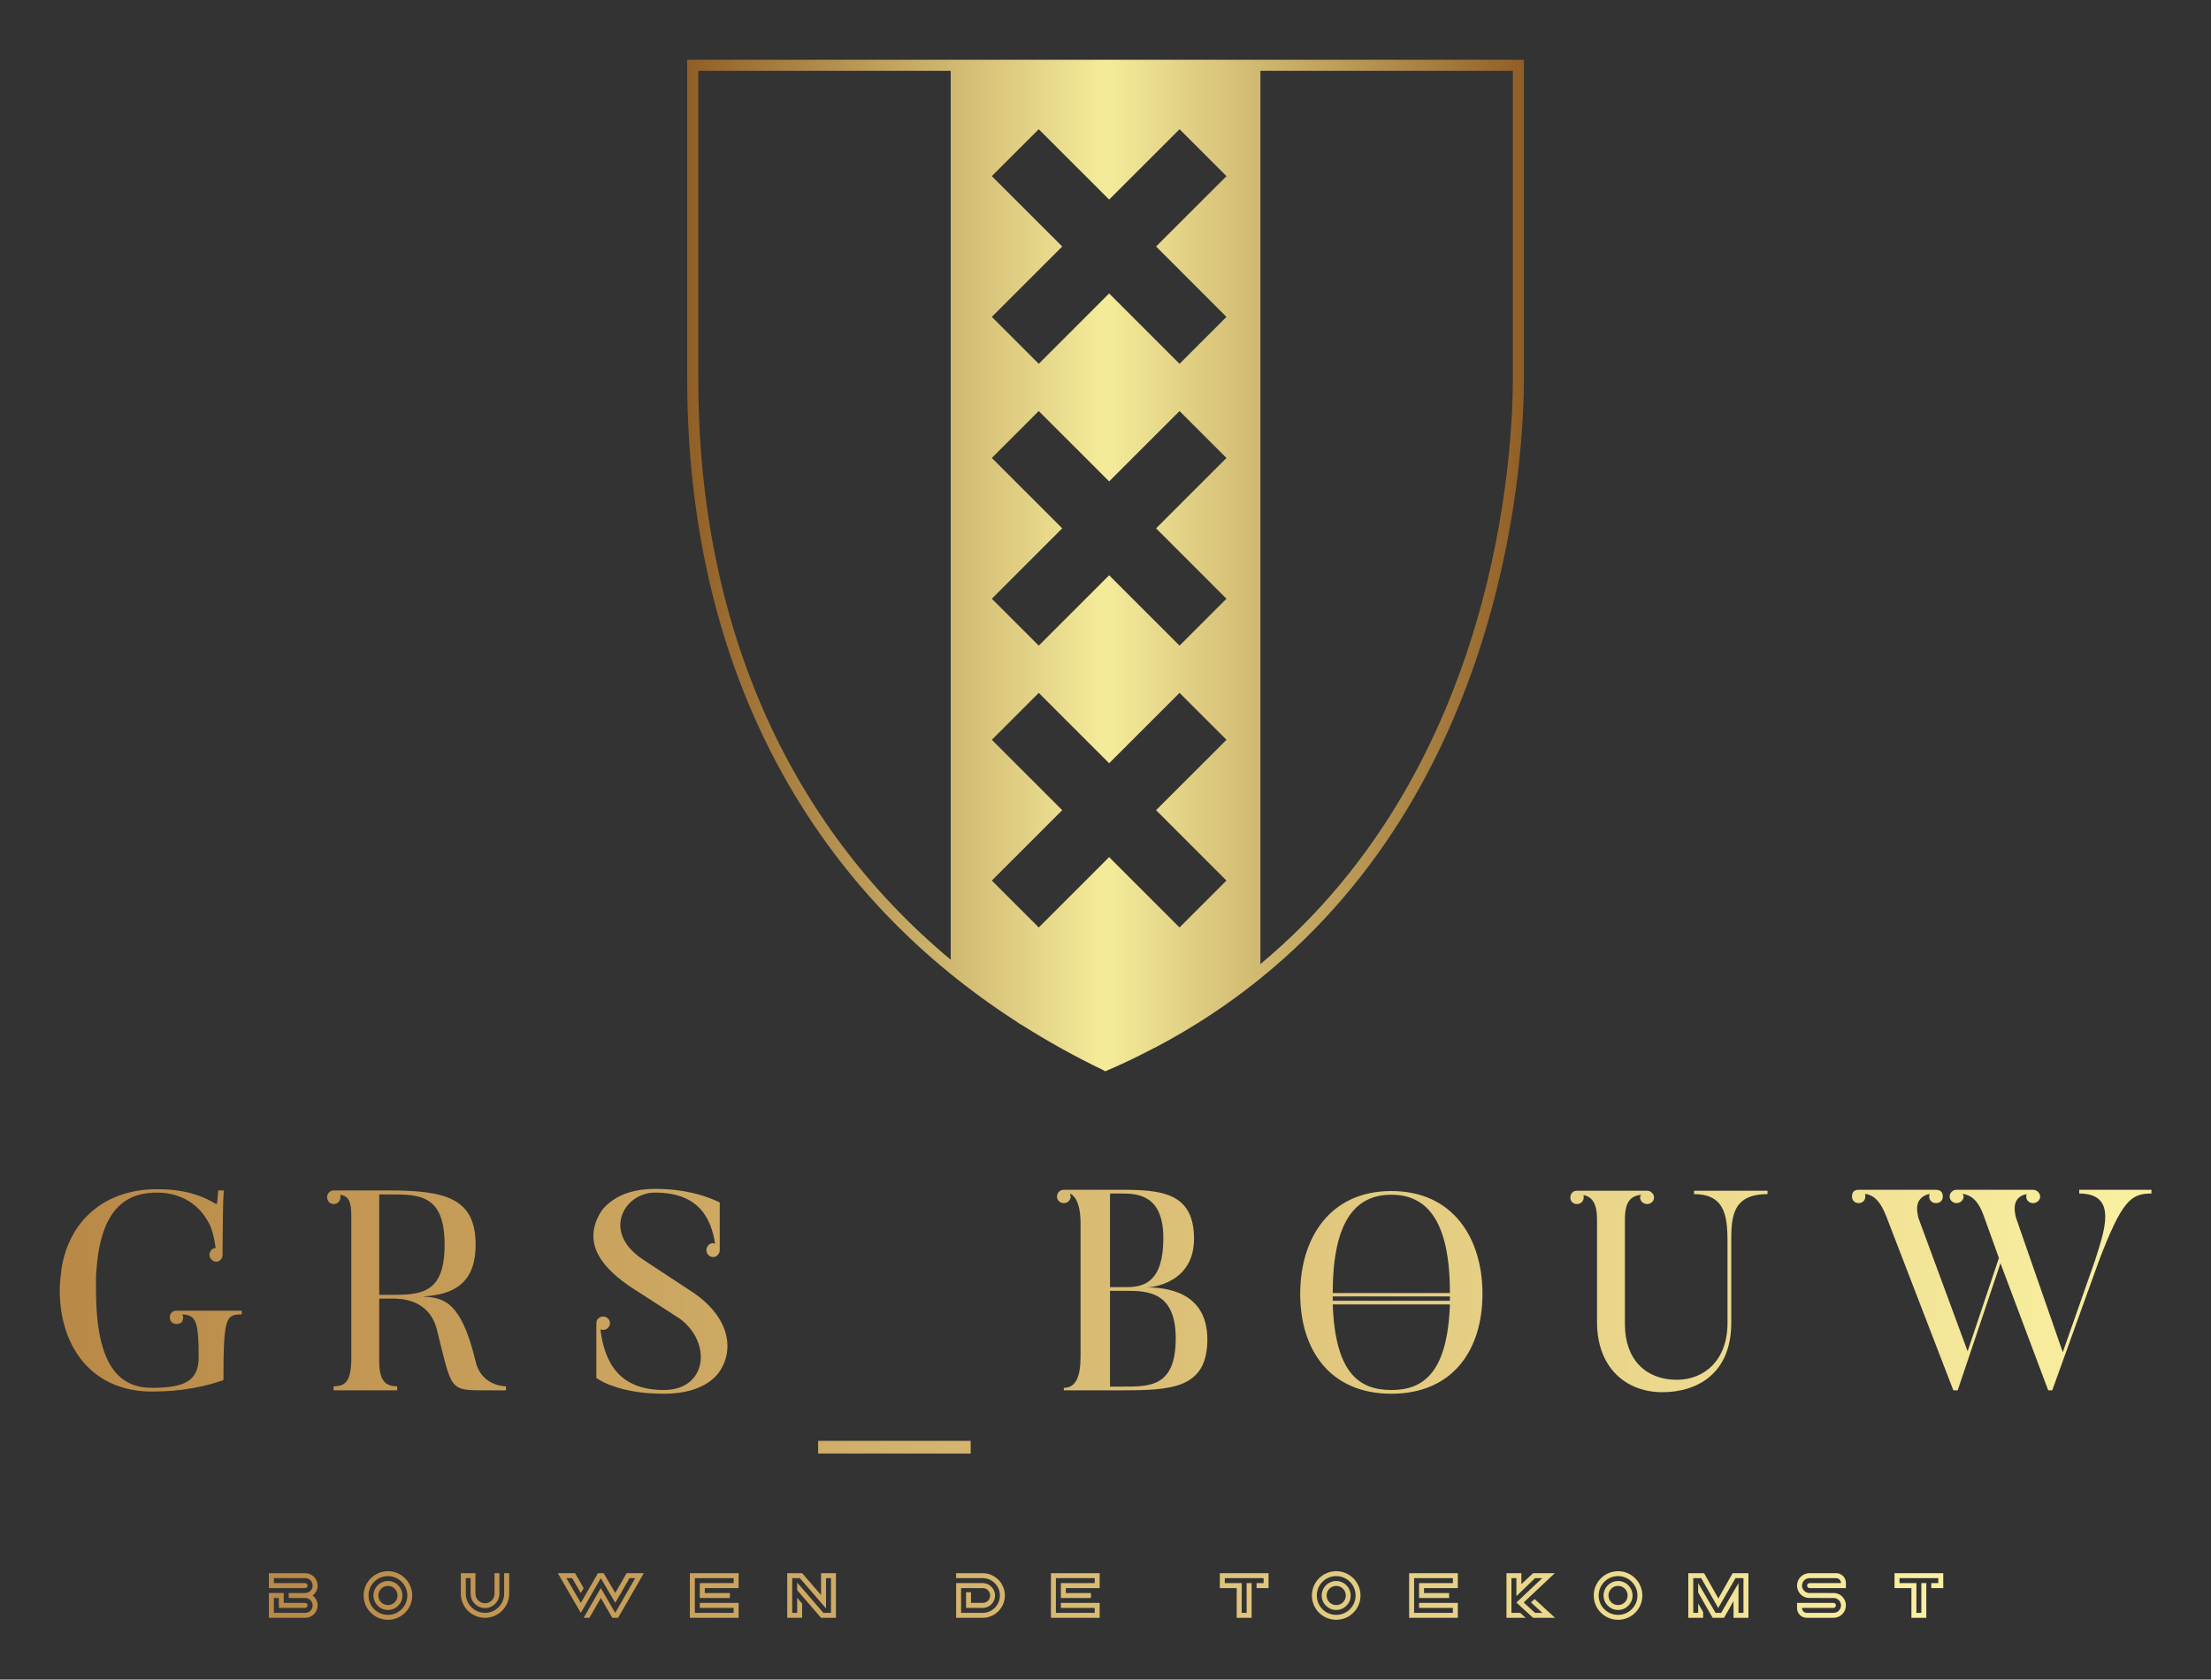 
        <svg xmlns="http://www.w3.org/2000/svg" xmlns:xlink="http://www.w3.org/1999/xlink" version="1.1" width="3171.429" 
        height="2409.664" viewBox="0 0 3171.429 2409.664">
			
			<rect x="0" y="0" width="3171.429" height="2409.664" fill="#333333" stroke="none"/>
			
			<g transform="scale(8.571) translate(10, 10)">
				<defs id="SvgjsDefs2318"><linearGradient id="SvgjsLinearGradient2325"><stop id="SvgjsStop2326" stop-color="#905e26" offset="0"></stop><stop id="SvgjsStop2327" stop-color="#f5ec9b" offset="0.5"></stop><stop id="SvgjsStop2328" stop-color="#905e26" offset="1"></stop></linearGradient><linearGradient id="SvgjsLinearGradient2329"><stop id="SvgjsStop2330" stop-color="#b98947" offset="0"></stop><stop id="SvgjsStop2331" stop-color="#faf0a1" offset="1"></stop></linearGradient><linearGradient id="SvgjsLinearGradient2332"><stop id="SvgjsStop2333" stop-color="#b98947" offset="0"></stop><stop id="SvgjsStop2334" stop-color="#faf0a1" offset="1"></stop></linearGradient></defs><g id="SvgjsG2319" featureKey="symbolFeature-0" transform="matrix(1.851,0,0,1.851,82.469,-7.886)" fill="url(#SvgjsLinearGradient2325)"><path xmlns="http://www.w3.org/2000/svg" d="M12.175,4.261l0,28.842c0,25.425,10.519,45.763,29.823,58.172l0.198,0.147l0.249,0.138c2.315,1.463,4.747,2.82,7.309,4.053  l0.229,0.127l0.22-0.105c0.513-0.22,1.02-0.445,1.518-0.677c0.904-0.418,1.773-0.861,2.633-1.309l0.26-0.124l0.031-0.02  c3.427-1.811,6.488-3.861,9.245-6.076L64,87.354v-0.018C86.508,69.16,87.825,39.615,87.825,33.103V4.261H12.175z M43.961,82.731  l-4.243-4.243l6.364-6.365l-6.365-6.364l4.243-4.243l6.365,6.364l6.365-6.363l4.243,4.243l-6.365,6.363l6.364,6.365l-4.243,4.243  l-6.365-6.364L43.961,82.731z M60.932,27.515l-4.243,4.243l-6.365-6.364l-6.363,6.364l-4.243-4.243l6.364-6.365l-6.365-6.364  l4.243-4.243l6.365,6.364l6.365-6.363l4.243,4.243l-6.365,6.363L60.932,27.515z M43.96,36.029l6.365,6.364l6.365-6.363l4.243,4.243  l-6.365,6.363l6.364,6.365l-4.243,4.243l-6.365-6.364l-6.363,6.364l-4.243-4.243l6.364-6.365l-6.365-6.364L43.96,36.029z   M13.175,33.103l0-27.842H36v80.388C21.166,73.275,13.175,55.123,13.175,33.103z M86.825,33.103c0,6.36-1.274,35-22.825,52.938  V5.261h22.825V33.103z"></path></g><g id="SvgjsG2320" featureKey="nameFeature-0" transform="matrix(1.297,0,0,1.297,-1.245,170.845)" fill="url(#SvgjsLinearGradient2329)"><path d="M16 29.72 l8.44 0 l0 0.48 c-2.04 0 -2.36 0.36 -2.36 8.48 c-2.24 0.8 -5.32 1.48 -9.2 1.48 c-7.84 0 -11.92 -5.84 -11.92 -13.08 c0 -0.96 0.12 -1.96 0.24 -2.88 c1.08 -6.4 5.84 -10.16 12.32 -10.16 c3.24 0 5.6 0.68 7.68 1.96 c0.12 -0.32 0.16 -1.2 0.2 -1.8 l0.72 0 c-0.12 1.8 -0.12 4.12 -0.16 8.24 l0.08 0.08 l-0.08 0 l0 0.04 c0 0.44 -0.36 0.84 -0.8 0.84 c-0.48 0 -0.88 -0.44 -0.88 -0.88 c0 -0.48 0.36 -0.88 0.8 -0.88 c-0.2 -1.32 -0.4 -2.16 -0.72 -2.92 c-1.6 -3.32 -4.52 -4.24 -6.84 -4.24 c-3.36 0 -7.16 1.4 -7.8 9.72 c-0.12 0.92 -0.08 1.88 -0.08 2.88 c0 10.04 3.2 12.6 7.24 12.6 c4.2 0 6 -0.92 6 -3.92 c0 -4.8 -0.36 -5.44 -2.12 -5.56 c0.04 0.12 0.12 0.24 0.12 0.36 c0 0.6 -0.28 0.88 -0.88 0.88 c-0.48 0 -0.84 -0.36 -0.84 -0.88 c0 -0.48 0.36 -0.84 0.84 -0.84 z M54.619 36.28 c0.64 2.72 3 3.2 3.92 3.2 l0 0.52 l-2.76 0 c-4.64 0 -4.2 -0.04 -6.2 -8 c-1.08 -3.84 -4.72 -3.84 -5.72 -3.84 l-1.68 0 l0 8.04 c0 2.52 0.76 3.28 2.32 3.28 l0 0.52 l-8.2 0 l0 -0.52 c1.6 0 2.28 -0.72 2.28 -3.76 l0 -18.24 c0 -1.88 -0.36 -2.56 -1.44 -2.72 c0.04 0.08 0.04 0.2 0.04 0.32 c0 0.48 -0.36 0.88 -0.88 0.88 c-0.48 0 -0.84 -0.4 -0.84 -0.88 s0.36 -0.88 0.84 -0.88 l7 0 c7.32 0 11.32 0.92 11.32 7 c0 5 -2.84 6.48 -6.84 6.68 c2.52 0.2 4.92 0.32 6.84 8.4 z M42.179 27.68 l1.12 0 c4.12 0 7.32 0.04 7.32 -6.48 c0 -6.6 -3.4 -6.48 -7.32 -6.48 l-1.12 0 l0 12.96 z M76.278 23.16 l6.08 4 c4.88 3.16 5.72 7.32 3.8 10.32 c-0.36 0.56 -0.84 1.04 -1.48 1.48 c-1.12 0.76 -2.88 1.48 -5.76 1.48 c-3.04 0 -5.16 -0.48 -6.6 -1 c-0.84 -0.28 -1.56 -0.64 -2.12 -1.04 l0 -7.04 l0.04 0 l-0.04 -0.04 c0 -0.48 0.4 -0.84 0.88 -0.84 c0.44 0 0.88 0.36 0.88 0.84 c0 0.52 -0.44 0.88 -0.88 0.88 c-0.16 0 -0.28 -0.04 -0.36 -0.08 c0.52 4.16 2.32 7.84 8.2 7.84 c5.6 0 6.24 -6.16 2 -9.24 l-6.08 -3.92 c-3.44 -2.28 -6.76 -5.56 -4 -9.92 c0.36 -0.52 0.88 -1 1.52 -1.44 c1.08 -0.76 2.84 -1.44 5.4 -1.44 c2.68 0 4.72 0.44 6.16 0.88 c0.84 0.28 1.6 0.56 2.2 0.88 l0 6.08 l0 0.08 c0 0.44 -0.36 0.88 -0.84 0.88 c-0.52 0 -0.88 -0.44 -0.88 -0.88 c0 -0.48 0.36 -0.92 0.88 -0.92 c0.04 0 0.12 0.08 0.24 0.08 c-0.52 -3.32 -2.12 -6.6 -7.76 -6.6 c-3.96 0 -6.96 5.12 -1.48 8.68 z M98.817 46.52 l19.68 0 l0 1.64 l-19.68 0 l0 -1.64 z M141.196 26.72 c2.4 0 7.84 0.48 7.84 6.72 c0 6.4 -4.76 6.56 -11.16 6.56 l-7.36 0 l0 -0.32 c1.6 0 2.16 -1.52 2.16 -4.08 l0 -17.12 c0 -1.88 -0.36 -3.36 -1.36 -3.88 c0.04 0.2 0.08 0.36 0.08 0.4 c0 0.48 -0.4 0.84 -0.88 0.84 s-0.88 -0.36 -0.88 -0.84 c0 -0.52 0.4 -0.88 0.88 -0.88 l7.36 0 c5.16 0 9.44 0.32 9.44 6.32 c0 5.72 -5.4 6.28 -6.12 6.28 z M136.476 14.6 l0 12.08 l2.2 0 c2.24 0 4.68 -0.72 4.68 -6.32 c0 -5.4 -3.08 -5.76 -5.28 -5.76 l-1.6 0 z M136.476 39.52 l1.6 0 c3.52 0 6.88 0.08 6.88 -6.24 c0 -5.96 -3.6 -6.12 -6.28 -6.12 l-2.2 0 l0 12.36 z M172.775 14.28 c7.96 0 11.76 6.08 11.76 13.28 s-3.8 12.88 -11.76 12.88 c-7.92 0 -11.76 -5.68 -11.76 -12.88 s3.84 -13.28 11.76 -13.28 z M172.775 14.76 c-4.28 0 -7.56 2.88 -7.56 12.68 l15.12 0 c0 -9.8 -3.28 -12.68 -7.56 -12.68 z M180.335 27.88 l-15.12 0 l0 0.56 l15.12 0 l0 -0.56 z M172.775 39.96 c4.12 0 7.24 -2.2 7.56 -11.04 l-15.12 0 c0.32 8.84 3.4 11.04 7.56 11.04 z M211.834 14.24 l9.48 0 l0 0.44 c-4.8 0 -4.68 3.28 -4.68 6.68 l0 9.96 c0 6.52 -4.4 8.92 -8.88 8.92 c-4.68 0 -8.44 -3.12 -8.44 -9.08 l0 -13.28 c0 -2.04 -0.68 -2.88 -1.76 -3.08 c0.04 0.04 0.04 0.12 0.04 0.32 c0 0.48 -0.36 0.84 -0.88 0.84 c-0.48 0 -0.84 -0.36 -0.84 -0.84 c0 -0.52 0.36 -0.88 0.84 -0.88 l9.08 0 c0.44 0 0.88 0.4 0.88 0.88 s-0.44 0.84 -0.88 0.84 c-0.48 0 -0.92 -0.36 -0.92 -0.84 c0 -0.16 0.08 -0.24 0.12 -0.36 c-1.24 0.16 -2.08 0.76 -2.08 3.16 l0 13.56 c0 4.52 2.68 7.16 6.68 7.16 c3.68 0 6.56 -2.64 6.56 -7.32 l0 -9.96 c0 -3.4 -0.04 -6.68 -4.32 -6.68 l0 -0.44 z M261.533 14.12 l9.32 0 l0 0.48 c-2.64 0 -3.8 0.88 -6.8 8.76 l-6 16.64 l-0.52 0 l-6.16 -16.4 l-5.52 16.4 l-0.56 0 l-8.68 -22.52 c-0.84 -2.12 -1.72 -2.68 -2.72 -2.84 c0.04 0.04 0.04 0.16 0.04 0.36 c0 0.48 -0.36 0.84 -0.84 0.84 c-0.52 0 -0.88 -0.36 -0.88 -0.84 c0 -0.6 0.28 -0.88 0.88 -0.88 l9.92 0 c0.6 0 0.92 0.28 0.92 0.88 c0 0.48 -0.32 0.84 -0.92 0.84 c-0.44 0 -0.84 -0.36 -0.84 -0.84 c0 -0.2 0.04 -0.32 0.08 -0.36 c-2.36 0.52 -1.48 2.84 -1.48 3.08 l6.36 17.24 l4.04 -12.04 l-1.96 -5.44 c-0.76 -2.12 -1.72 -2.68 -2.72 -2.84 c0.04 0.12 0.12 0.2 0.12 0.36 c0 0.48 -0.44 0.84 -0.92 0.84 c-0.44 0 -0.88 -0.36 -0.88 -0.84 c0 -0.52 0.44 -0.88 0.88 -0.88 l9.88 0 c0.48 0 0.92 0.4 0.92 0.88 s-0.44 0.84 -0.92 0.84 s-0.88 -0.36 -0.88 -0.84 c0 -0.16 0.04 -0.28 0.04 -0.32 c-2.24 0.44 -1.36 2.88 -1.36 3.04 l6.04 17.36 l4.16 -11.84 c1.08 -3.52 3.12 -8.64 -2.04 -8.64 l0 -0.48 z"></path></g><g id="SvgjsG2321" featureKey="sloganFeature-0" transform="matrix(0.533,0,0,0.533,35,250.145)" fill="url(#SvgjsLinearGradient2332)"><path d="M13.74 13 c0.96 0.7 1.56 1.82 1.56 3.1 c0 2.16 -1.74 3.9 -3.9 3.9 l-11.4 0 l0 -7.8 l4.66 0 l0 0.02 l0 3.1 l6.74 0 c0.42 0.02 0.74 0.36 0.74 0.78 s-0.32 0.76 -0.74 0.78 l-8.28 0 l0 -3.12 l-1.56 0 l0 4.68 l9.84 0 l0.02 0 c1.28 0 2.32 -1.04 2.32 -2.34 c0 -1.22 -0.98 -2.26 -2.2 -2.32 l-5.32 0 l0 -1.56 l5.26 0 c1.26 -0.06 2.26 -1.06 2.26 -2.34 c0 -1.3 -1.04 -2.34 -2.32 -2.34 l-0.02 0 l-9.84 0 l0 1.56 l9.84 0 c0.42 0.02 0.74 0.36 0.74 0.78 s-0.32 0.76 -0.74 0.78 l-11.4 0 l0 -4.68 l11.4 0 c2.16 0 3.9 1.74 3.9 3.9 c0 1.28 -0.6 2.4 -1.56 3.12 z M37.386 5.36 c4.2 0 7.62 3.42 7.62 7.64 s-3.42 7.62 -7.62 7.62 c-4.22 0 -7.64 -3.4 -7.64 -7.62 s3.42 -7.64 7.64 -7.64 z M37.386 19.08 c3.36 0 6.08 -2.72 6.08 -6.08 s-2.72 -6.1 -6.08 -6.1 c-3.38 0 -6.1 2.74 -6.1 6.1 s2.72 6.08 6.1 6.08 z M37.386 8.44 c2.5 0 4.54 2.06 4.54 4.56 s-2.04 4.54 -4.54 4.54 s-4.56 -2.04 -4.56 -4.54 s2.06 -4.56 4.56 -4.56 z M37.386 16 c1.66 0 3 -1.34 3 -3 c0 -1.68 -1.34 -3.02 -3 -3.02 c-1.68 0 -3.02 1.34 -3.02 3.02 c0 1.66 1.34 3 3.02 3 z M75.452 5.98 l0 6.44 c0 4.16 -3.4 7.58 -7.6 7.58 c-4.12 0 -7.42 -3.24 -7.58 -7.32 l0 -6.7 l4.58 0 l0 6.44 c0 1.66 1.34 3 3 3 s2.94 -1.3 3 -2.92 l0 -6.52 l1.52 0 l0 6.44 c0 2.48 -2.02 4.52 -4.52 4.52 c-2.46 0 -4.5 -2 -4.5 -4.48 l-0.02 0 l0 -4.94 l-1.5 0 l0 5 c0.06 3.28 2.74 5.92 6.02 5.92 c3.34 0 6.02 -2.7 6.02 -6.02 l0 -6.44 l1.58 0 z  M112.318 5.98 l5.4 0 c-0.3 0.5 -2.32 4.02 -4.26 7.4 c-1.14 1.98 -2.4 4.2 -3.82 6.62 l-1.8 0 l-1.58 -2.7 c-0.8 -1.46 -1.72 -2.96 -2.04 -3.54 c-0.94 1.62 -1.82 3.16 -2.48 4.34 c-0.38 0.68 -0.76 1.32 -1.1 1.9 l-1.8 0 c0.16 -0.32 4.92 -8.64 5.38 -9.34 c0.04 0.04 1.16 1.98 2.28 3.92 l2.24 3.86 c0.96 -1.66 2.52 -4.4 3.86 -6.7 l2.42 -4.2 l-1.8 0 c-1.76 3.1 -3.02 5.3 -4.46 7.74 l-2.24 -3.8 l-2.3 -3.94 c-2.5 4.32 -3.98 6.96 -6.28 10.9 c-0.14 -0.24 -7.24 -12.44 -7.22 -12.46 l5.4 0 l2.72 4.68 l-0.9 1.56 l-2.72 -4.68 l-1.8 0 c0.4 0.64 4.14 7.16 4.52 7.78 l3.92 -6.8 l1.46 -2.54 l1.8 0 c0.18 0.34 2.78 4.8 3.64 6.2 c1.12 -1.92 1.98 -3.44 2.6 -4.54 z M147.484 5.98 l0 4.68 l-10.62 0 l0 1.56 l7.88 0 l0 1.56 l-9.44 0 l0 -4.68 l10.62 0 l0 -1.56 l-12.18 0 l0 10.9 l12.18 0 l0 -1.56 l-10.62 0 l0 -1.56 l12.18 0 l0 4.68 l-15.3 0 l0 -14.02 l15.3 0 z M173.37 12.84 l0 -6.86 l4.68 0 l0 14.02 l-4.68 0 l-7.5 -8.68 l0 -2.4 l8.22 9.52 l2.4 0 l0 -10.9 l-1.56 0 l0 9.5 l-8.22 -9.5 l-2.4 0 l0 10.9 l1.56 0 l0 -4.72 l1.56 1.8 l0 4.48 l-4.68 0 l0 -14.02 l4.68 0 z M215.782 5.98 l8.6 0 c3.74 0.16 6.7 3.24 6.7 7 c0 3.78 -2.96 6.86 -6.7 7.02 l-8.6 0 l0 -10.9 l8.6 0 c2.02 0.16 3.62 1.82 3.62 3.9 c0 2 -1.54 3.72 -3.54 3.88 l-5.56 0 l0 -4.92 l1.56 0 l0 3.36 l3.92 -0.02 c1.18 -0.1 2.08 -1.12 2.08 -2.3 c0 -1.02 -0.64 -1.86 -1.54 -2.2 c-0.34 -0.14 -0.54 -0.14 -1.08 -0.14 l-6.5 0 l0 7.78 l7.04 0 c2.86 -0.16 5.14 -2.52 5.14 -5.46 c0 -2.9 -2.28 -5.28 -5.14 -5.44 l-8.6 0 l0 -1.56 z M260.848 5.98 l0 4.68 l-10.62 0 l0 1.56 l7.88 0 l0 1.56 l-9.44 0 l0 -4.68 l10.62 0 l0 -1.56 l-12.18 0 l0 10.9 l12.18 0 l0 -1.56 l-10.62 0 l0 -1.56 l12.18 0 l0 4.68 l-15.3 0 l0 -14.02 l15.3 0 z M298.58 10.66 l0 -4.68 l15.3 0 l0 4.68 l-3.76 0 l0 -1.56 l2.2 0 l0 -1.56 l-12.18 0 l0 1.56 l5.32 0 l-0.02 9.34 l1.56 0 l0 -9.34 l1.56 0 l0 10.9 l-4.68 0 l0 -9.34 l-5.3 0 z M335.126 5.36 c4.2 0 7.62 3.42 7.62 7.64 s-3.42 7.62 -7.62 7.62 c-4.22 0 -7.64 -3.4 -7.64 -7.62 s3.42 -7.64 7.64 -7.64 z M335.126 19.08 c3.36 0 6.08 -2.72 6.08 -6.08 s-2.72 -6.1 -6.08 -6.1 c-3.38 0 -6.1 2.74 -6.1 6.1 s2.72 6.08 6.1 6.08 z M335.126 8.44 c2.5 0 4.54 2.06 4.54 4.56 s-2.04 4.54 -4.54 4.54 s-4.56 -2.04 -4.56 -4.54 s2.06 -4.56 4.56 -4.56 z M335.126 16 c1.66 0 3 -1.34 3 -3 c0 -1.68 -1.34 -3.02 -3 -3.02 c-1.68 0 -3.02 1.34 -3.02 3.02 c0 1.66 1.34 3 3.02 3 z M373.312 5.98 l0 4.68 l-10.62 0 l0 1.56 l7.88 0 l0 1.56 l-9.44 0 l0 -4.68 l10.62 0 l0 -1.56 l-12.18 0 l0 10.9 l12.18 0 l0 -1.56 l-10.62 0 l0 -1.56 l12.18 0 l0 4.68 l-15.3 0 l0 -14.02 l15.3 0 z M396.278 15.16 l1.14 -1.06 l6.42 5.9 l-6.9 0 l-5.24 -4.8 l8.12 -7.66 l-2.26 0 l-5.86 5.66 l0 -5.66 l-1.56 0 l0 10.9 l2.76 0 l1.72 1.56 l-6.04 0 l0 -14.02 l4.68 0 l0 3.44 l3.68 -3.44 l6.82 0 l-9.78 9.2 l3.56 3.26 l2.3 0 z M423.624 5.36 c4.2 0 7.62 3.42 7.62 7.64 s-3.42 7.62 -7.62 7.62 c-4.22 0 -7.64 -3.4 -7.64 -7.62 s3.42 -7.64 7.64 -7.64 z M423.624 19.08 c3.36 0 6.08 -2.72 6.08 -6.08 s-2.72 -6.1 -6.08 -6.1 c-3.38 0 -6.1 2.74 -6.1 6.1 s2.72 6.08 6.1 6.08 z M423.624 8.44 c2.5 0 4.54 2.06 4.54 4.56 s-2.04 4.54 -4.54 4.54 s-4.56 -2.04 -4.56 -4.54 s2.06 -4.56 4.56 -4.56 z M423.624 16 c1.66 0 3 -1.34 3 -3 c0 -1.68 -1.34 -3.02 -3 -3.02 c-1.68 0 -3.02 1.34 -3.02 3.02 c0 1.66 1.34 3 3.02 3 z M455.11 13.92 l4.48 -7.94 l4.96 0 l0 14.02 l-4.68 0 l0 -5.24 l-2.98 5.24 l-3.58 0 l-4.54 -7.96 l0 -2.94 l5.46 9.34 l1.76 0 l5.44 -9.34 l0 9.34 l1.56 0 l0 -10.9 l-2.5 0 l-5.42 9.36 l-5.34 -9.36 l-2.5 0 l0 10.9 l1.54 0 l0 -2.94 l1.56 2.68 l0 1.82 l-4.66 0 l0 -14.02 l4.96 0 z M491.556 13.78 c-7.94 0 -8.06 -0.02 -8.16 -0.02 l-0.04 0 c-2 -0.16 -3.54 -1.86 -3.54 -3.88 c0 -2.16 1.74 -3.9 3.9 -3.9 l8.4 0 c1.68 0 3.04 1.36 3.04 3.06 l0 1.62 l-11.38 0 l-0.02 0 l-0.02 0 c-0.46 -0.02 -0.76 -0.36 -0.76 -0.78 s0.32 -0.76 0.74 -0.78 l9.88 0 l0 -0.04 c0 -0.86 -0.66 -1.52 -1.52 -1.52 l-8.36 0 c-1.28 0 -2.34 1.04 -2.34 2.34 c0 1.2 0.9 2.16 2.04 2.32 c7.98 0 8.06 0.02 8.2 0.02 c2 0.16 3.54 1.88 3.54 3.88 c0 2.16 -1.74 3.9 -3.88 3.9 l-8.42 0 c-1.68 0 -3.04 -1.36 -3.04 -3.04 l0 -1.64 l11.46 0 c0.98 0.06 0.98 1.5 0 1.56 l-9.9 0 l0 0.04 c0 0.86 0.66 1.52 1.52 1.52 l8.38 0 c1.26 0 2.34 -1 2.34 -2.34 c0 -1.2 -0.9 -2.16 -2.06 -2.32 z M510.422 10.66 l0 -4.68 l15.3 0 l0 4.68 l-3.76 0 l0 -1.56 l2.2 0 l0 -1.56 l-12.18 0 l0 1.56 l5.32 0 l-0.02 9.34 l1.56 0 l0 -9.34 l1.56 0 l0 10.9 l-4.68 0 l0 -9.34 l-5.3 0 z"></path></g>
			</g>
		</svg>
	